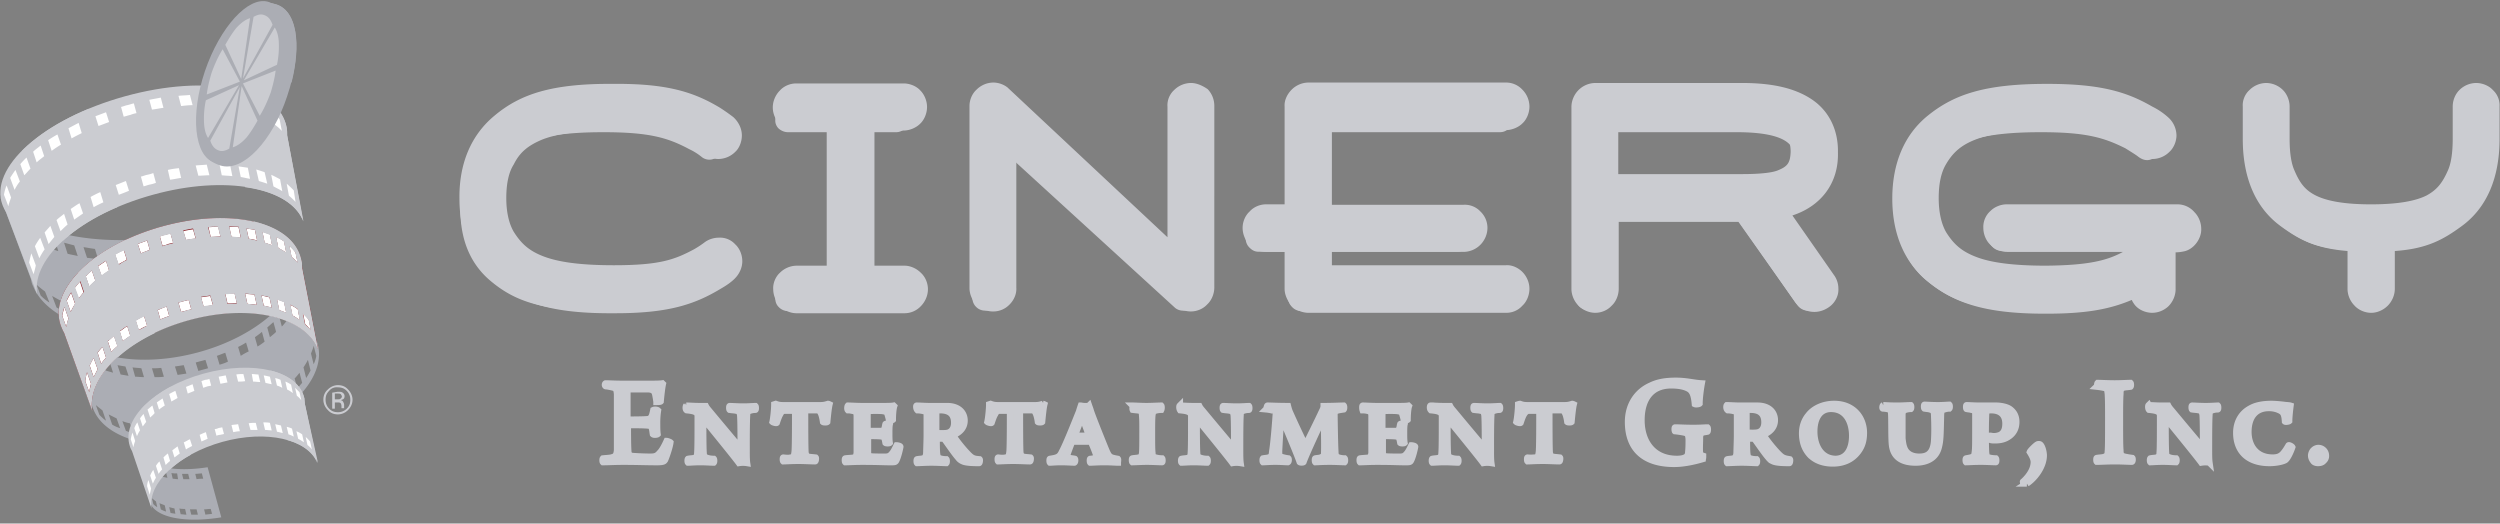 <svg width="191" height="40" xmlns="http://www.w3.org/2000/svg"><rect width="100%" height="100%" fill="#808080" stroke="none"/><g fill="none"><path d="M41.45 10.653c1.147-.442 2.836-.68 5.368-.68 3.478 0 4.626.408 6.146 1.223.236.136.506.306.81.544.27.237.675.407 1.114.407a1.84 1.84 0 001.283-.543c.338-.306.507-.815.507-1.257 0-.51-.236-.985-.574-1.324l-.034-.034-.034-.034a15.159 15.159 0 00-1.013-.713c-2.026-1.223-4.085-1.868-8.171-1.834-4.694-.034-7.091.78-9.05 2.41-1.823 1.495-2.734 3.703-2.7 6.352 0 2.649.911 4.856 2.734 6.35 1.959 1.63 4.356 2.446 9.05 2.412h.135c3.984 0 6.01-.645 8.036-1.868.473-.272.81-.51 1.08-.781.338-.34.575-.815.575-1.325 0-.441-.17-.95-.54-1.29a1.558 1.558 0 00-1.25-.51c-.405 0-.81.136-1.114.374a7.42 7.42 0 01-.777.51c-1.52.815-2.667 1.222-6.145 1.222-2.533 0-4.221-.238-5.37-.68-1.147-.44-1.721-1.018-2.261-1.867-.338-.577-.574-1.426-.574-2.581s.202-2.004.574-2.581c.439-.883 1.046-1.427 2.194-1.902m27.587-.679c.44 0 .946-.204 1.25-.51.337-.306.54-.815.54-1.29 0-.476-.203-.951-.507-1.257-.303-.34-.81-.543-1.283-.543h-8.205c-.473 0-.945.203-1.25.543-.337.34-.54.815-.54 1.29 0 .476.203.951.54 1.291.338.34.811.544 1.284.51h2.296v10.29h-2.296a1.84 1.84 0 00-1.283.544c-.338.305-.54.815-.507 1.256 0 .476.203.951.54 1.29.304.34.777.544 1.25.544h8.239a1.71 1.71 0 001.25-.543c.337-.34.54-.815.54-1.29 0-.476-.203-.952-.54-1.257-.338-.34-.811-.544-1.25-.544h-2.296v-10.29l2.228-.034zM90.984 6.34a1.84 1.84 0 00-1.283.543c-.337.306-.54.781-.506 1.257v9.985L77.005 6.713l-.034-.034a1.812 1.812 0 00-1.08-.373 1.84 1.84 0 00-1.283.543c-.338.306-.54.781-.54 1.257v13.89c0 .476.202.951.54 1.29.304.306.776.51 1.25.51h.033a1.71 1.71 0 001.25-.543c.337-.34.54-.815.506-1.29V12.01l12.19 11.378.033.034c.304.237.71.373 1.114.373.473 0 .946-.204 1.25-.543.337-.306.54-.815.54-1.29V8.071a1.84 1.84 0 00-.506-1.257c-.338-.238-.81-.475-1.284-.475M115.06 9.94c.439 0 .945-.204 1.25-.51.337-.305.54-.815.54-1.29a1.86 1.86 0 00-.54-1.29 1.704 1.704 0 00-1.25-.544H99.966a1.84 1.84 0 00-1.283.543c-.338.34-.574.815-.54 1.29v7.472h-1.418c-.473 0-.946.204-1.25.544-.337.305-.54.78-.54 1.256s.203.951.507 1.29c.303.34.81.544 1.283.544h1.418v2.82c0 .475.236.95.54 1.29.338.34.81.543 1.283.543h15.128a1.63 1.63 0 001.215-.543c.338-.306.54-.815.54-1.29 0-.476-.202-.952-.54-1.291-.304-.306-.777-.544-1.25-.51h-13.303v-1.019h10.062a1.84 1.84 0 001.283-.543c.338-.34.54-.815.54-1.29a1.72 1.72 0 00-.54-1.257 1.628 1.628 0 00-1.283-.51h-10.062V9.974l13.304-.034zm25.358 1.698c.034-1.698-.675-3.159-1.992-4.042s-3.073-1.256-5.335-1.256h-11.21a1.84 1.84 0 00-1.284.543c-.337.34-.54.815-.54 1.29v13.891c0 .476.203.951.54 1.29.338.34.81.544 1.284.544.472 0 .945-.204 1.249-.543.338-.306.54-.815.54-1.29v-5.13h9.185l4.288 6.148a1.82 1.82 0 001.452.747h.034c.472 0 .945-.204 1.283-.51.337-.305.574-.78.54-1.29 0-.373-.135-.747-.338-1.019l-3.174-4.55c2.195-.714 3.546-2.48 3.478-4.823m-4.626 1.392c-.439.17-1.35.272-2.701.272h-9.455V9.94h9.455c2.228-.034 3.41.475 3.512.747.1.136.202.407.202.917-.034.849-.236 1.12-1.013 1.426m30.592 2.581h-13.067c-.473 0-.946.204-1.25.51a1.627 1.627 0 00-.54 1.29c0 .476.203.985.54 1.29.338.34.81.544 1.284.544h8.846c-1.249.68-2.7 1.02-5.875 1.053-2.532 0-4.254-.238-5.369-.68-1.148-.44-1.722-1.018-2.262-1.867-.338-.577-.574-1.46-.574-2.615 0-1.155.202-2.004.574-2.615.506-.85 1.114-1.427 2.262-1.868 1.148-.442 2.87-.68 5.403-.68 3.343 0 4.457.374 6.044 1.155.439.272.777.476.945.612.304.237.676.407 1.115.407a1.84 1.84 0 001.283-.543c.338-.306.54-.815.54-1.257a1.88 1.88 0 00-.608-1.358 5.355 5.355 0 00-1.249-.85c-1.992-1.154-4.018-1.731-8.036-1.731-4.694 0-7.058.78-9.084 2.41-1.823 1.461-2.735 3.669-2.735 6.352 0 2.683.912 4.89 2.735 6.35 1.993 1.63 4.356 2.446 8.915 2.446h.135c3.039 0 4.828-.34 6.517-1.053.033.102.101.204.169.306.303.441.877.68 1.384.68a1.82 1.82 0 001.25-.51c.337-.34.54-.815.54-1.29v-2.82c.236 0 .439-.034.607-.068.777-.136 1.385-.985 1.351-1.732 0-.475-.203-.95-.506-1.256a1.71 1.71 0 00-1.284-.612m24.076-8.728c-.304-.34-.81-.543-1.283-.543a1.84 1.84 0 00-1.283.543c-.338.34-.507.815-.507 1.257v2.479c0 1.087-.135 1.902-.371 2.411-.406.917-.81 1.46-1.621 1.902-.81.408-2.127.68-4.255.68-2.093 0-3.41-.272-4.22-.68-.81-.407-1.216-.95-1.621-1.902-.237-.51-.372-1.324-.372-2.411v-2.48c0-.475-.202-.95-.506-1.256a1.84 1.84 0 00-1.283-.543 1.84 1.84 0 00-1.283.543c-.338.306-.54.781-.507 1.257v2.479c0 2.92.946 5.264 2.938 6.69 1.35.985 2.6 1.665 5.065 1.868v2.887c0 .476.202.951.54 1.29.304.34.81.544 1.25.544h.033c.439 0 .912-.204 1.25-.543.337-.34.54-.815.54-1.29v-2.888c2.465-.17 3.714-.883 5.065-1.868 1.992-1.426 2.937-3.77 2.937-6.69v-2.48a1.576 1.576 0 00-.506-1.256" fill="#CBCCD1"/><path d="M55.17 20.7c0 .267-.101.5-.338.733-.17.167-.474.367-.914.634-1.963 1.133-3.756 1.7-7.784 1.7-4.636 0-6.734-.734-8.528-2.2-1.625-1.3-2.437-3.167-2.437-5.6 0-2.434.812-4.3 2.403-5.6 1.828-1.467 3.892-2.2 8.528-2.2 4.028 0 5.821.566 7.784 1.7.237.133.542.333.914.633.203.233.338.467.338.733 0 .267-.101.5-.27.667-.203.2-.406.3-.677.3a.937.937 0 01-.61-.233 4.544 4.544 0 00-.913-.567c-1.625-.867-3.012-1.3-6.566-1.3-5.178 0-7.174.967-8.325 2.933-.44.734-.677 1.734-.677 2.934 0 1.233.237 2.2.677 2.966 1.185 1.934 3.181 2.9 8.325 2.9 3.52 0 4.941-.433 6.566-1.3a9.85 9.85 0 00.914-.566c.203-.134.406-.2.609-.2.27 0 .508.1.677.266.237.167.304.4.304.667m14.248 2.067c0 .266-.101.5-.304.7-.204.2-.44.3-.677.3h-8.224a.98.98 0 01-.71-.3c-.204-.2-.272-.434-.272-.7 0-.267.102-.5.271-.667.203-.2.406-.267.71-.267h3.114V10.1h-3.113c-.27 0-.508-.1-.71-.267a.85.85 0 01-.272-.666c0-.267.102-.5.305-.667.203-.2.44-.3.677-.3h8.224c.27 0 .507.1.677.3.203.2.304.433.304.667 0 .266-.101.5-.304.666a.925.925 0 01-.677.267h-3.148v11.733h3.148c.27 0 .507.1.677.267.203.167.304.4.304.667m21.964 0c0 .266-.101.5-.304.7-.204.2-.407.266-.677.266a.954.954 0 01-.61-.2l-13.57-12.4v11.634c0 .266-.102.5-.271.7-.203.2-.406.266-.677.266-.27 0-.508-.1-.677-.266a.952.952 0 01-.305-.7V9.133c0-.266.102-.5.305-.666.203-.2.406-.3.677-.3.203 0 .406.066.61.2l13.57 12.4V9.133c0-.266.102-.5.305-.666.203-.2.44-.3.676-.3.271 0 .474.1.677.3.203.2.305.433.305.666l-.034 13.634zm24.164 0c0 .266-.102.5-.305.7-.203.2-.406.3-.677.3H99.437a.981.981 0 01-.711-.3c-.203-.2-.305-.434-.305-.667v-3.567h-2.267c-.27 0-.474-.1-.677-.3a.952.952 0 01-.305-.7c0-.266.102-.466.305-.666s.406-.267.677-.267h2.267V9.167c0-.267.102-.5.305-.667.203-.2.44-.3.71-.3h15.128c.271 0 .474.1.677.3.203.2.305.433.305.667 0 .266-.102.5-.305.666-.203.2-.406.267-.677.267h-14.146v7.2h10.931c.271 0 .508.1.711.267.203.166.27.4.27.666 0 .267-.1.5-.304.7-.203.2-.44.3-.677.3h-10.93v2.6h14.145c.271 0 .508.1.677.267.203.167.305.4.305.667m23.622 0c0 .266-.101.5-.304.666-.204.2-.44.3-.711.3a.97.97 0 01-.812-.4l-4.535-6.4h-10.458v5.834c0 .266-.101.5-.27.666a.879.879 0 01-.677.267 1.1 1.1 0 01-.711-.267c-.203-.2-.27-.433-.27-.7V9.1c0-.267.1-.5.304-.667.203-.2.44-.3.677-.3h11.235c4.332 0 6.532 1.467 6.532 4.367 0 2.367-1.354 3.767-4.061 4.233l3.892 5.434c.101.233.17.4.17.6m-1.964-10.234c0-.566-.101-1.033-.338-1.333-.508-.733-1.895-1.1-4.197-1.1h-10.288V15h10.288c1.388 0 2.37-.1 2.978-.3 1.016-.367 1.557-1.1 1.557-2.167m29.782 5.667c0 .5-.237.8-.71.933-.17.034-.61.067-1.253.067v3.567c0 .266-.102.5-.305.7a.925.925 0 01-.676.266c-.643 0-.982-.433-.982-1.3-1.963.9-3.587 1.367-7.14 1.367-4.603 0-6.702-.733-8.563-2.233-1.624-1.267-2.437-3.134-2.437-5.6 0-2.467.813-4.334 2.437-5.6 1.861-1.467 3.96-2.2 8.562-2.2 3.96 0 5.72.533 7.649 1.6.474.266.846.5 1.083.733.237.233.372.467.372.767 0 .266-.102.5-.305.666-.203.2-.44.3-.676.3-.203 0-.407-.066-.643-.233-.203-.167-.542-.367-1.016-.667-1.658-.833-3.046-1.233-6.464-1.233-5.211 0-7.208.967-8.359 2.9-.44.767-.677 1.733-.677 2.967 0 1.233.237 2.233.677 2.966 1.15 1.934 3.181 2.9 8.36 2.9 3.925 0 5.516-.566 7.14-1.666v-1h-10.119a.98.98 0 01-.71-.3.952.952 0 01-.305-.7c0-.267.101-.467.304-.667.203-.2.44-.267.711-.267h13.097c.271 0 .508.1.711.267.135.2.237.433.237.7m22.878-6.667c0 2.7-.88 4.667-2.606 5.9-1.456 1.034-2.505 1.6-5.415 1.7v3.6c0 .267-.102.5-.27.7-.204.2-.407.267-.678.267-.27 0-.474-.1-.677-.267-.203-.2-.27-.433-.27-.7v-3.6c-2.91-.1-3.96-.666-5.415-1.7-1.726-1.233-2.606-3.2-2.606-5.9V9.1c0-.267.101-.5.305-.667.203-.2.406-.3.676-.3.271 0 .474.1.677.3.203.2.271.434.271.7v2.434c0 1.133.135 2 .406 2.666.846 2 2.268 3.034 6.6 3.034 4.331 0 5.787-1 6.633-3.034.27-.666.44-1.533.44-2.666V9.133c0-.266.101-.5.27-.7.203-.2.406-.3.677-.3.27 0 .508.1.677.3.203.2.305.434.305.667v2.433z" fill="#CBCCD1"/><path d="M46.27 29.3c.238 0 .745.033 1.32.033h1.93c.372 0 .88 0 1.083-.033l.034.033c-.068.3-.135.934-.17 1.334-.033.033-.27.033-.304.033a7.292 7.292 0 00-.101-.6c-.068-.233-.17-.333-.508-.367H48.03c-.068.034-.102.134-.102.2V32c0 .033.034.067.034.067.406 0 1.15 0 1.523-.034.203-.033.27-.133.339-.3.033-.1.067-.233.101-.4.068-.033.27-.033.339.034-.034.2-.068.566-.068.9 0 .366 0 .633.034.9-.034.033-.271.066-.339 0-.034-.2-.034-.267-.067-.4-.034-.134-.102-.267-.339-.267-.304-.033-1.117-.033-1.49-.033-.033 0-.033.033-.033.066 0 .434 0 1.467.034 1.934 0 .2.101.333.237.366.203.034 1.05.067 1.455.067.44 0 .542-.1.745-.333.17-.167.372-.567.508-.867.033 0 .236.067.27.1-.034.3-.27 1.033-.406 1.333-.068.1-.101.167-.61.167-.811 0-1.522-.033-2.571-.033-.677 0-1.151.033-1.557.033-.034-.033-.034-.233 0-.267.304-.033.575-.033.744-.1.237-.066.305-.2.339-.533v-4.3c-.034-.333-.068-.433-.305-.5a6.762 6.762 0 00-.508-.1c-.135.033-.135-.167-.067-.2zm6.16 1.7c.238 0 .61.033 1.016.033h.474c.034.067.068.134.27.367.745.9 2.032 2.433 2.37 2.833h.034c0-.966 0-2-.034-2.5-.034-.2-.068-.333-.305-.366-.135-.034-.304-.034-.507-.067-.034-.033-.034-.267 0-.267.169 0 .609.034 1.049.034.406 0 .812-.034.914-.034.034.034.034.267 0 .267a1.28 1.28 0 00-.406.067c-.203.066-.237.166-.237.366-.034.534-.034 1.734-.034 2.667 0 .3 0 .733.034.967a1.865 1.865 0 00-.61 0c-.338-.467-2.267-2.834-2.707-3.367h-.034c0 .733 0 2.2.034 2.6 0 .267.101.333.304.4.102.033.271.067.474.067.034.033.034.233 0 .266-.169 0-.609-.033-1.015-.033-.474 0-.779.033-.948.033-.034-.033-.034-.233 0-.266.136-.034.339-.034.474-.067.17-.067.237-.167.237-.367.034-.366.034-1.333.034-2.833 0-.1-.034-.267-.203-.333-.136-.067-.305-.1-.643-.134-.102-.066-.068-.3-.034-.333zm7.988 3.967c.237-.034.271-.167.305-.5.034-.534.034-1.9.034-3.034 0-.033-.034-.066-.034-.066h-.778c-.136 0-.271.1-.339.266-.101.167-.17.367-.27.667-.034.033-.271-.033-.305-.067.067-.3.135-1 .135-1.333l.102-.033c.169.066.304.1.575.1h2.81c.27 0 .405-.034.609-.1.033 0 .101.033.101.033-.068.267-.135.967-.17 1.333-.033.034-.27.034-.304 0-.034-.266-.101-.533-.169-.666-.068-.167-.17-.234-.338-.234h-.847c-.033 0-.033.034-.033.067 0 1.033 0 2.867.033 3.2.034.133.068.267.237.3.102.033.271.033.542.067.034.033 0 .266-.034.266-.305 0-.846-.033-1.252-.033-.576 0-.982.033-1.185.033-.034-.033-.034-.266 0-.266.27.033.44.033.575 0zM64.785 31c.203 0 .677.033 1.083.033h1.557c.338 0 .677 0 .846-.033l.034.033c-.068.2-.102.7-.102 1.034-.034.033-.27.033-.27.033a3.416 3.416 0 00-.102-.4c-.034-.2-.136-.267-.373-.3-.135-.033-.981-.033-1.083 0-.067 0-.101.1-.101.133V32.9c0 .033.034.033.034.033h1.015c.203 0 .237-.133.27-.233.035-.1.035-.2.069-.3.033-.033.27 0 .304.033-.034.134-.034.5-.034.7 0 .2 0 .5.034.7-.034.034-.27.034-.304 0-.034-.166-.034-.2-.068-.3-.034-.1-.102-.2-.237-.2-.237-.033-.71-.033-1.015-.033-.034 0-.034.033-.034.067v1.2c0 .166.101.266.169.3.17.033.812.033 1.15.033.305 0 .407-.1.542-.267.136-.166.237-.4.339-.6.034 0 .27.034.27.1-.033.2-.169.767-.304 1.034-.068.133-.102.133-.44.133-.576 0-.948-.033-2.166-.033-.61 0-1.016.033-1.286.033-.034-.033-.034-.267 0-.267.236-.033.507-.033.643-.066.169-.034.203-.134.237-.367v-2.867c-.034-.233-.034-.3-.204-.333a1.79 1.79 0 00-.473-.067c-.068-.066-.034-.3 0-.333zm5.245 0c.17 0 .712.033.948.033h1.388c.88 0 1.32.5 1.32 1.1 0 .6-.44.934-.846 1.1-.034.034 0 .034 0 .067.237.4.812 1.1 1.185 1.467.27.266.406.3.812.333.034.033 0 .267-.034.267-.305 0-.981 0-1.252-.134a.794.794 0 01-.339-.266c-.27-.3-.744-1-1.015-1.367-.034-.067-.135-.1-.203-.1h-.406c-.034 0-.034.033-.034.033 0 .367 0 .934.034 1.167.034.233.067.267.237.333.101.034.27.067.473.067.034.033.034.233 0 .267-.169 0-.676-.034-1.15-.034-.406 0-.914.034-1.083.034-.034-.034-.034-.267 0-.267.135-.033.372-.033.44-.067.169-.033.237-.133.27-.4 0-.166.034-1 .034-1.366V31.7c0-.2-.067-.267-.237-.3a2.026 2.026 0 00-.474-.067c-.101-.1-.101-.333-.067-.333zm1.49.467v1.566c0 .034.034.067.034.067.203 0 .677.033.88-.033.237-.067.474-.3.474-.767 0-.667-.373-.967-1.083-.967-.068 0-.203 0-.271.034 0 0-.034.066-.034.1zm5.314 3.5c.237-.034.27-.167.304-.5.034-.534.034-1.9.034-3.034 0-.033-.034-.066-.034-.066h-.778c-.135 0-.27.1-.338.266-.102.167-.17.367-.271.667-.034.033-.271-.033-.305-.067.068-.3.136-1 .136-1.333l.101-.033c.17.066.305.1.575.1h2.81c.27 0 .406-.034.609-.1a.34.34 0 01.101.033c-.067.267-.135.967-.169 1.333-.034.034-.27.034-.304 0-.034-.266-.102-.533-.17-.666-.067-.167-.169-.234-.338-.234h-.846c-.034 0-.034.034-.034.067 0 1.033 0 2.867.034 3.2.034.133.067.267.237.3.101.033.27.033.541.067.034.033 0 .266-.034.266-.304 0-.846-.033-1.252-.033-.575 0-.981.033-1.185.033-.033-.033-.033-.266 0-.266.237.033.44.033.576 0zM81.2 34.4c.338-.667.982-2.3 1.252-2.967.034-.133.102-.333.136-.433.034 0 .101.033.304.033.203 0 .271 0 .305-.033.034.1.101.267.135.4.136.433.982 2.533 1.219 3.1.203.433.27.467.846.567.034.033 0 .233 0 .266-.17 0-.542-.033-1.015-.033-.542 0-.914.033-1.084.033-.033-.033-.033-.266 0-.266.102 0 .271-.034.373-.067.135-.033.135-.133.101-.2-.101-.3-.27-.733-.406-1.033 0-.034-.034-.034-.068-.034h-1.32c-.033 0-.101.034-.101.067-.135.367-.305.8-.339.933 0 .134 0 .2.204.267.101.033.236.033.372.067.034.033.034.233-.034.266-.135 0-.575-.033-1.015-.033-.44 0-.711.033-.847.033-.033-.033-.033-.266 0-.266.61-.1.745-.134.982-.667zm.914-1.133c0 .033 0 .033.034.033h1.015l.034-.033c-.17-.5-.406-1.1-.508-1.4h-.034c-.135.333-.372.966-.541 1.4zM86.548 31c.135 0 .677.033 1.049.033.372 0 .914-.033 1.117-.033.034.033.034.233 0 .3-.17 0-.339.033-.44.067-.17.033-.203.133-.237.333-.034.3-.034.8-.034 1.4 0 .667 0 1.267.034 1.5 0 .233.068.333.27.367.102.033.305.066.475.066.033.034.033.267 0 .267-.17 0-.779-.033-1.151-.033-.406 0-.914.033-1.117.033-.034-.033-.034-.267 0-.267.17-.033.372-.033.474-.066.203-.034.237-.134.27-.3.034-.2.034-.8.034-1.734 0-.566 0-.933-.034-1.266 0-.2-.033-.267-.203-.3-.101-.034-.27-.034-.507-.067-.034-.067 0-.267 0-.3zm3.587 0c.237 0 .61.033 1.016.033h.474c.033.067.067.134.27.367.745.9 2.031 2.433 2.37 2.833h.033c0-.966 0-2-.033-2.5-.034-.2-.068-.333-.305-.366-.135-.034-.305-.034-.508-.067-.034-.033-.034-.267 0-.267.17 0 .61.034 1.05.034.406 0 .812-.034.913-.034.034.034.034.267 0 .267a1.28 1.28 0 00-.406.067c-.203.066-.237.166-.237.366-.034.534-.034 1.734-.034 2.667 0 .3 0 .733.034.967a1.865 1.865 0 00-.609 0c-.338-.467-2.268-2.834-2.708-3.367h-.033c0 .733 0 2.2.033 2.6 0 .267.102.333.305.4a1.6 1.6 0 00.474.067c.034.033.034.233 0 .266-.17 0-.61-.033-1.016-.033-.473 0-.778.033-.947.033-.034-.033-.034-.233 0-.266.135-.034.338-.034.474-.067.169-.067.237-.167.237-.367.033-.366.033-1.333.033-2.833 0-.1-.033-.267-.203-.333-.135-.067-.304-.1-.643-.134-.067-.1-.067-.3-.034-.333zm6.702 0c.237 0 .812.033 1.557.033.034.134.068.267.135.434A71.75 71.75 0 0099.714 34h.034c.101-.2.914-1.833 1.252-2.567.068-.133.135-.266.135-.4.711 0 1.219-.033 1.523-.033.034.033.034.233 0 .267-.203.033-.44.066-.507.1-.136.033-.203.133-.203.3 0 .433.034 2.4.067 2.866 0 .267.068.367.271.434.102.033.27.066.44.066.034.034.034.234 0 .267-.135 0-.677-.033-1.117-.033-.609 0-.981.033-1.117.033-.034-.033-.034-.267 0-.267.17-.033.373-.033.474-.1.17-.033.203-.166.203-.266.034-.4 0-2.167-.034-2.767h-.033c-.204.433-1.287 2.733-1.524 3.4-.033.033-.236.033-.27 0-.203-.6-1.05-2.6-1.388-3.4h-.034c-.068.633-.135 1.833-.17 2.567 0 .266 0 .4.238.466.135.034.237.067.474.1.034.034.034.234-.034.267-.136 0-.576-.033-.948-.033-.44 0-.812.033-.948.033-.033-.033-.033-.233 0-.267.17-.033.305-.033.407-.066.237-.067.27-.134.304-.5.102-.6.237-2.267.271-2.834 0-.133-.034-.233-.203-.266a3.127 3.127 0 00-.542-.1c.034-.034.068-.267.102-.267zm7.277 0c.203 0 .677.033 1.083.033h1.557c.338 0 .677 0 .846-.033l.034.033c-.068.2-.102.7-.102 1.034-.034.033-.27.033-.27.033a3.416 3.416 0 00-.102-.4c-.034-.2-.135-.267-.372-.3-.136-.033-.982-.033-1.083 0-.068 0-.102.1-.102.133V32.9c0 .033.034.033.034.033h1.015c.203 0 .237-.133.271-.233.034-.1.034-.2.068-.3.034-.033.27 0 .304.033-.033.134-.033.5-.033.7 0 .2 0 .5.033.7-.033.034-.27.034-.304 0-.034-.166-.034-.2-.068-.3-.034-.1-.101-.2-.237-.2-.237-.033-.71-.033-1.015-.033-.034 0-.034.033-.034.067v1.2c0 .166.101.266.17.3.168.033.811.033 1.15.033.305 0 .406-.1.541-.267.136-.166.237-.4.339-.6.034 0 .27.034.27.1-.033.2-.169.767-.304 1.034-.068.133-.101.133-.44.133-.61 0-.948-.033-2.166-.033-.61 0-1.015.033-1.286.033-.034-.033-.034-.267 0-.267.237-.033.507-.033.643-.066.17-.034.203-.134.237-.367v-2.867c-.034-.233-.034-.3-.203-.333a1.79 1.79 0 00-.474-.067c-.034-.1-.034-.333 0-.333zm5.178 0c.237 0 .61.033 1.016.033h.474c.033.067.067.134.27.367.745.9 2.031 2.433 2.37 2.833h.033c0-.966 0-2-.033-2.5-.034-.2-.068-.333-.305-.366-.102-.034-.305-.034-.508-.067-.034-.033-.034-.267 0-.267.17 0 .61.034 1.05.034.406 0 .812-.034.913-.034.034.034.034.267 0 .267a1.28 1.28 0 00-.406.067c-.203.066-.237.166-.237.366-.034.534-.034 1.734-.034 2.667 0 .3 0 .733.034.967a1.865 1.865 0 00-.609 0c-.338-.467-2.268-2.834-2.708-3.367h-.034c0 .733 0 2.2.034 2.6 0 .267.102.333.305.4.101.033.27.067.474.067.034.033.034.233 0 .266-.17 0-.61-.033-1.016-.033-.473 0-.778.033-.947.033-.034-.033-.034-.233 0-.266.135-.034.338-.034.474-.067.169-.067.236-.167.236-.367.034-.366.034-1.333.034-2.833 0-.1-.034-.267-.203-.333-.135-.067-.304-.1-.643-.134-.101-.1-.068-.333-.034-.333zm7.988 3.967c.237-.034.27-.167.305-.5.033-.534.033-1.9.033-3.034 0-.033-.033-.066-.033-.066h-.779c-.135 0-.27.1-.372.266-.102.167-.17.367-.27.667-.035.033-.272-.033-.306-.067.068-.3.136-1 .136-1.333 0 0 .101-.033.135-.033.17.066.305.1.576.1h2.809c.27 0 .406-.034.61-.1.033 0 .1.033.1.033-.067.267-.135.967-.169 1.333-.033.034-.27.034-.304 0-.034-.266-.102-.533-.17-.666-.067-.167-.169-.234-.338-.234h-.846c-.034 0-.034.034-.034.067 0 1.033 0 2.867.034 3.2.034.133.068.267.237.3.135.033.27.033.541.067.034.033 0 .266-.033.266-.305 0-.847-.033-1.253-.033-.575 0-.981.033-1.184.033-.034-.033-.034-.266 0-.266.27.033.44 0 .575 0zm12.794.1c-.339.1-1.286.366-2.166.366-2.302 0-3.52-1.133-3.52-3.2 0-1.3.677-2.3 1.726-2.766.541-.267 1.15-.367 1.93-.367.811 0 1.353.167 1.962.2-.068.367-.17 1.1-.17 1.533-.033.034-.27.067-.338.034-.067-.734-.203-1-.473-1.167-.305-.167-.711-.267-1.354-.267-1.523 0-2.268 1.067-2.268 2.667 0 1.667.914 2.967 2.708 2.967.27 0 .507-.034.677-.134.135-.066.203-.233.203-.4.034-.3.034-.666.034-1-.034-.333-.068-.433-.373-.5a6.327 6.327 0 00-.677-.1c-.033-.033-.033-.266 0-.266.305 0 .779.033 1.388.033.575 0 .88-.033 1.083-.033.034.033.034.266 0 .3-.135.033-.237.033-.338.066-.203.067-.237.2-.237.467 0 .3-.034.9 0 1.067 0 .133.034.2.237.266 0 .067 0 .234-.034.234zm1.861-4.1c.17 0 .711.033.948.033h1.388c.88 0 1.32.5 1.32 1.1 0 .6-.44.933-.846 1.1-.034.033 0 .033 0 .067.237.4.812 1.1 1.184 1.466.271.267.406.3.813.367.033.033 0 .267-.034.267-.305 0-.982 0-1.253-.134a.794.794 0 01-.338-.266c-.27-.3-.745-1-1.015-1.367-.034-.067-.136-.1-.204-.1h-.406c-.034 0-.034.033-.034.033 0 .367 0 .934.034 1.167.034.233.068.267.237.333.102.034.271.067.474.067.034.033.034.233 0 .267-.17 0-.677-.034-1.15-.034-.407 0-.915.034-1.084.034-.034-.034-.034-.267 0-.267.136-.033.373-.033.44-.067.17-.033.237-.133.271-.4 0-.166.034-1 .034-1.366V31.7c0-.2-.068-.267-.237-.3a2.026 2.026 0 00-.474-.067c-.135-.1-.101-.333-.068-.366zm1.49.466V33c0 .033.033.067.033.067.204 0 .677.033.88-.034.237-.066.474-.3.474-.766 0-.667-.372-.967-1.049-.967-.068 0-.203 0-.27.033-.035.034-.068.1-.068.1zm4.873 3.334c-.44-.467-.609-1.034-.609-1.667 0-.533.17-1 .474-1.367.406-.533 1.15-.866 1.963-.866 1.49 0 2.268 1.066 2.268 2.2 0 .6-.136 1.033-.44 1.433-.474.633-1.15.9-1.93.9-.744 0-1.32-.233-1.726-.633zm3.216-1.467c0-1.067-.474-2.067-1.625-2.067-.914 0-1.286.8-1.286 1.734 0 1.1.542 2.1 1.659 2.1.913-.034 1.252-.867 1.252-1.767zm2.369-2.333c.135 0 .474.033 1.05.033.44 0 .845-.033 1.049-.033.033.033.033.233 0 .266-.136 0-.305.034-.407.067-.169.067-.203.1-.237.333V33.5c.034.3.068.533.136.7.135.4.508.7 1.15.7.542 0 1.084-.167 1.151-1.233.034-.534.034-1.2 0-1.934 0-.333-.101-.4-.338-.466-.102-.034-.237-.034-.406-.067-.034-.033-.034-.267 0-.267.135 0 .541.034 1.015.034.44 0 .745-.034.88-.034.034.034.034.234 0 .267-.101 0-.27.033-.372.067-.203.033-.27.166-.27.5-.035 1.466-.035 1.9-.17 2.4-.203.833-.914 1.166-1.76 1.166-1.15 0-1.692-.5-1.794-1.3-.068-.433-.034-2.1-.068-2.433 0-.2-.034-.3-.203-.333-.067-.034-.338-.067-.44-.067-.034 0-.034-.2.034-.233zm6.769 3.966c.17-.066.203-.133.237-.433.034-.233.034-.733.034-1.467v-1.4c0-.233-.101-.3-.305-.333-.067-.033-.236-.033-.372-.067-.034-.033-.034-.266 0-.266.136 0 .61.033.982.033h1.286c.27 0 .778.067 1.05.267.27.2.473.5.473.966 0 .667-.372 1.034-.779 1.234-.27.133-.575.166-.846.166-.135 0-.237 0-.338-.033-.034-.033-.068-.233-.068-.267 0 0 0-.033.034-.033.068 0 .17.033.27.033.204 0 .34-.033.508-.1.305-.166.407-.466.407-.866 0-.634-.339-1.034-1.117-1.034-.136 0-.237.034-.305.034-.034 0-.068.033-.068.1 0 .166-.033.7-.033 1.566 0 .334 0 1.267.033 1.6.034.2.034.3.237.334.102.033.339.066.508.066.034.034.034.267 0 .267-.237 0-.677-.033-1.15-.033-.508 0-.948.033-1.118.033-.034-.033-.034-.267 0-.267.17-.033.373-.066.44-.1zm3.926 1.867c.474-.433.813-.967.813-1.5 0-.233-.136-.5-.305-.767.034-.1.474-.533.576-.566.033-.034.169-.034.203 0 .101.066.237.366.27.766.034.9-.71 1.834-1.286 2.2a.807.807 0 01-.27-.066c0-.034-.034-.067 0-.067zm5.687-7.533c.203 0 .778.033 1.286.033.507 0 .981-.033 1.218-.033.034.033.034.233 0 .266-.203.034-.372.034-.507.067-.237.067-.271.2-.271.5-.034.4-.034 1.233-.034 2.067 0 .966 0 1.9.034 2.233 0 .267.034.433.338.5.136.033.339.067.576.1.033.033.033.267-.034.267-.237 0-.779-.034-1.286-.034-.576 0-1.05.034-1.388.034-.034-.034-.034-.267 0-.267.203-.033.372-.033.508-.067.27-.066.338-.2.338-.433.034-.267.034-1.267.034-2.533 0-.8 0-1.434-.034-1.9-.034-.234-.034-.4-.237-.434a5.646 5.646 0 00-.61-.1c.035-.033.035-.233.069-.266zm3.892 1.7c.237 0 .61.033 1.015.033h.474c.034.067.068.133.27.367.746.9 2.032 2.433 2.37 2.833h.034c0-.967 0-2-.034-2.5-.034-.2-.068-.333-.304-.367-.102-.033-.305-.033-.508-.066-.034-.034-.034-.267 0-.267.17 0 .61.033 1.05.033.405 0 .811-.033.913-.033.034.033.034.267 0 .267a1.28 1.28 0 00-.406.066c-.203.067-.237.167-.237.367-.034.533-.034 1.733-.034 2.667 0 .3 0 .733.034.966a1.865 1.865 0 00-.61 0c-.338-.466-2.267-2.833-2.707-3.366h-.034c0 .733 0 2.2.034 2.6 0 .266.101.333.305.4.101.033.27.066.473.066.034.034.034.234 0 .267-.169 0-.609-.033-1.015-.033-.474 0-.778.033-.948.033-.034-.033-.034-.233 0-.267.136-.033.339-.033.474-.066.17-.067.237-.167.237-.367.034-.367.034-1.333.034-2.833 0-.1-.034-.267-.203-.334-.136-.066-.305-.1-.643-.133-.068-.067-.068-.3-.034-.333zm9.985.366a1.836 1.836 0 00-.813-.166c-.981 0-1.557.666-1.557 1.833 0 1.033.576 1.967 1.862 1.967.237 0 .474-.034.677-.2.169-.134.372-.434.541-.734.034-.033.237.067.271.134-.101.3-.372.933-.575 1-.203.1-.677.2-1.151.2-1.625 0-2.539-.867-2.539-2.3 0-.767.339-1.5 1.151-1.9.373-.2.914-.3 1.523-.3.271 0 .61.033.914.066.203.034.44.034.542.067-.034.267-.102.833-.102 1.167-.034.033-.27.066-.304.033-.034-.567-.136-.733-.44-.867zm3.384 3.067c.136.133.17.3.17.433a.46.46 0 01-.17.367c-.101.133-.27.167-.44.167-.101 0-.27-.034-.338-.134-.102-.133-.17-.266-.17-.433 0-.133.068-.3.17-.4a.547.547 0 01.372-.167c.17 0 .305.067.406.167z" fill="#CBCCD1" stroke="#CBCCD1" stroke-width=".5"/><path d="M22.68 20.305c.169 2.509-3.038 5.39-7.526 6.61-4.489 1.22-8.809.407-10.024-1.83l1.822 5.56c.034.169.068.338.136.508.91 2.576 5.4 3.593 9.99 2.339 4.59-1.255 7.83-4.441 7.222-7.085a1.966 1.966 0 00-.169-.475l-1.451-5.627zm-.709 3.05c.135-.202.236-.372.338-.575l.202.813c-.101.204-.236.373-.337.576l-.203-.813zM8.404 27.73l.236.746c-.203-.068-.371-.102-.574-.17l-.236-.746c.169.068.371.136.574.17m-1.046-.373l.236.78-.608-.305-.236-.78c.202.135.405.237.607.305m-1.316-.271l-.236-.746.506.407.237.78c-.17-.102-.338-.272-.507-.441m1.553 4.61l-.27-.746.506.407.27.78c-.169-.102-.337-.272-.506-.441m.978.746l-.27-.78.608.305.27.746a2.527 2.527 0 01-.607-.271m1.046.474l-.27-.746c.168.068.371.136.573.17l.27.746a2.841 2.841 0 01-.573-.17m-.642-5.017l.608.102.236.712-.607-.102-.237-.712zm1.755 5.322l-.236-.712.608.102.236.712-.607-.102m-.608-5.152c.236.034.439.034.675.068l.202.678c-.236 0-.472-.034-.675-.034l-.202-.712zm1.755 5.322l-.236-.712c.202.034.438.034.675.068l.236.678c-.236 0-.473 0-.675-.034m-.27-5.254c.236 0 .473 0 .709-.034l.202.678c-.236.034-.472.034-.709.034l-.202-.678zm1.688 5.322l-.203-.678c.236 0 .439 0 .675-.034l.203.678c-.237 0-.44.034-.676.034M13.365 28c.236-.034.439-.068.675-.102l.203.644c-.237.034-.44.068-.675.102L13.365 28zm1.654 5.322l-.203-.644c.203-.034.439-.068.641-.102l.203.644c-.236.034-.439.068-.641.102m-.068-5.627c.135-.034.236-.068.371-.102a6.21 6.21 0 00.372-.101l.202.644c-.135.033-.236.067-.371.101s-.236.068-.371.102l-.203-.644zm1.958 5.22c-.135.034-.236.068-.371.102l-.203-.644c.101-.034.236-.068.337-.102.136-.034.237-.068.372-.102l.202.645c-.101.033-.236.067-.337.101m1.822-.61c-.202.068-.405.17-.607.237l-.203-.678c.203-.067.405-.17.608-.237l.202.678zm-1.316-4.678c-.203.102-.405.17-.641.237l-.203-.678c.203-.067.439-.17.641-.237l.203.678zm2.835 3.932c-.203.102-.371.204-.608.305l-.168-.678c.202-.101.405-.203.607-.339l.169.712zm-1.249-4.712a5.454 5.454 0 00-.607.34l-.203-.679c.203-.101.405-.203.608-.339l.202.678zm2.43 3.933c-.169.135-.337.237-.54.373l-.168-.712c.202-.136.37-.272.54-.407l.168.746zm-1.215-4.678a5.149 5.149 0 01-.54.373l-.202-.712a7.67 7.67 0 00.54-.407l.202.746zm2.093 3.966c-.135.135-.304.271-.439.407l-.169-.746c.169-.136.304-.271.439-.407l.169.746zm-1.215-4.712c-.135.136-.304.271-.473.407l-.202-.746c.168-.136.303-.271.472-.407l.203.746zm1.991 3.898c-.135.136-.236.271-.371.44l-.203-.779a4.29 4.29 0 00.372-.44l.202.78zm-1.553-4.305l-.202-.78a4.29 4.29 0 00.371-.44l.203.78c-.135.169-.236.305-.372.44m2.194 3.356a5.108 5.108 0 01-.337.576l-.203-.813c.135-.204.236-.373.338-.576l.202.813zm.439-1.119a2.37 2.37 0 01-.203.645l-.202-.814c.067-.203.169-.407.202-.61l.203.78zm-1.384-4.067l-.202-.814c.067-.203.168-.407.202-.61l.203.813c-.068.17-.135.407-.203.61" fill="#ABADB4"/><path d="M10.834 25.119c-.27 0-.506-.034-.777-.034l-.236-.78c.27.034.54.034.844.034l.203.61.1-5.152a.93.93 0 00-.303.034l-.202-.746c.168 0 .37-.034.54-.034l.033-.78c-5.062.407-9.585-.881-11.002-3.186l2.329 6.237c.033.17.067.373.168.542.878 2.204 4.287 3.695 8.336 3.865l-.033-.61zm-6.649-6.78l.27.847c-.236-.067-.473-.17-.709-.237l-.304-.847c.237.067.473.17.743.237m-1.316-.508l.303.847c-.27-.136-.54-.237-.776-.373l-.304-.881c.237.17.507.27.777.407m-1.688-.407l-.304-.814c.203.17.405.34.642.509l.304.881a8.863 8.863 0 00-.642-.576m1.924 5.152l-.304-.813c.203.17.405.339.641.508l.338.848a3.648 3.648 0 01-.675-.543m1.215.916l-.338-.882c.237.136.473.271.743.407l.304.847c-.236-.101-.473-.237-.709-.372m1.282.61l-.303-.848c.236.102.438.17.675.271l.303.848c-.236-.068-.438-.17-.675-.271m-.708-5.56c.27.068.506.136.776.204l.27.813c-.27-.067-.506-.101-.776-.17l-.27-.847zm2.058 6.034l-.27-.813c.237.068.473.135.743.203l.27.814c-.236-.068-.506-.136-.743-.204m-.573-5.695c.27.034.574.102.877.136l.236.78c-.303-.034-.573-.068-.843-.102l-.27-.814zm1.957 6l-.27-.78c.27.035.54.102.81.136l.237.78c-.237-.034-.507-.102-.777-.136m-.101-5.762c.304.034.574.034.878.034l.236.745c-.304 0-.574-.034-.878-.034l-.236-.745zm7.628 16.576c-2.566.407-4.624-.034-5.13-1.119l.64 3.322c0 .102 0 .204.035.305.236 1.289 2.565 1.797 5.5 1.322l-1.046-3.83zm-3.848 3.05a1.187 1.187 0 01-.304-.237l-.101-.44c.101.068.203.17.304.237l.101.44zM11.441 36a2.381 2.381 0 01-.304-.237l-.1-.441c.1.068.202.17.303.237l.101.441zm1.249 3.085a2.056 2.056 0 01-.405-.17l-.101-.474c.135.067.27.101.405.17l.101.474zm-.574-2.746a2.056 2.056 0 01-.405-.17l-.101-.474c.135.068.236.102.405.17l.101.474zm1.283 2.915c-.135-.034-.27-.034-.371-.068l-.102-.44.405.101.068.407zm-.608-2.746c-.135-.033-.27-.067-.371-.067L12.319 36c.135.034.236.068.371.102l.101.406zm1.451 2.814c-.135 0-.303-.034-.438-.034l-.101-.44c.135.033.27.033.438.033l.101.441zm-.64-2.712c-.136 0-.27-.034-.406-.034l-.101-.44c.135.033.27.033.439.033l.067.441zm1.518 2.712h-.506l-.102-.407h.507l.101.407zm-.641-2.712h-.473l-.101-.407h.473l.1.407zm1.721 2.644c-.169.034-.337.034-.506.068l-.102-.407c.17 0 .338-.034.507-.034l.101.373zm-1.181-2.644l-.101-.407c.168 0 .337-.034.506-.034l.101.407c-.169 0-.338 0-.506.034" fill="#ABADB4"/><path d="M9.551 7.356C3.307 9.085-.91 12.814.203 15.695c.067.17.168.373.27.542l2.362 6.238c-.439-2.78 3.308-6.068 8.843-7.594 5.5-1.525 10.462-.61 11.508 2.034l-1.248-6.576c0-.203 0-.407-.034-.576-.574-3.051-6.109-4.136-12.353-2.407" fill="#CBCCD1"/><path d="M6.716 8.339c-2.126.881-3.847 2-5.029 3.186l.27.61.068-.067.27.78 2.531 5.525c1.046-.95 2.43-1.83 4.118-2.542L6.716 8.339zm-4.185 3.254c.169-.17.371-.305.574-.474l.27.813c-.203.17-.405.305-.574.475l-.27-.814zm2.093 6.068l-.304-.847c.169-.17.371-.306.574-.475l.27.814c-.203.169-.371.339-.54.508m-.945-6.95c.236-.169.472-.304.709-.44l.27.78a8.613 8.613 0 00-.71.474l-.27-.813zM5.67 16.78l-.27-.814c.202-.135.439-.305.675-.44l.27.78c-.236.169-.439.304-.675.474m-.439-6.983c.27-.136.506-.272.777-.407l.236.78c-.27.135-.54.27-.776.406l-.237-.78zM6.92 15.05a7.6 7.6 0 01.742-.373l.237.78c-.27.135-.507.27-.743.406l-.236-.813zm16.232 1.831l-1.215-6.542c0-.203 0-.407-.033-.576-.338-1.763-1.823-2.678-4.658-2.95l1.08 5.933.608.101.168.848c-.202-.034-.37-.068-.573-.102l.202.712c2.228.305 3.881 1.187 4.421 2.576m-2.328-8.27c.202.169.405.338.54.508l.168.847a3.493 3.493 0 00-.54-.474l-.168-.882zm1.586 5.931l.169.848a6.49 6.49 0 00-.506-.475l-.17-.915c.17.203.338.373.507.542m-2.734-6.61c.237.102.473.204.675.34l.169.914a4.193 4.193 0 00-.675-.339l-.169-.915zm-1.721.34c-.236-.035-.506-.103-.742-.136l-.17-.848c.27.034.507.068.743.102l.169.881zm2.464 5.762a14.767 14.767 0 00-.642-.203l-.202-.882c.236.068.439.136.641.204l.203.88zM19.305 8.61a16.995 16.995 0 00-.675-.203l-.169-.882c.237.068.439.136.675.204l.169.881zm1.451 4.746c.236.102.473.237.675.339l.169.915c-.203-.135-.439-.237-.675-.373l-.169-.881z" fill="#CBCCD1"/><path d="M19.676 7.932c.237.102.473.204.675.34l.169.914a4.193 4.193 0 00-.675-.339l-.169-.915zM1.181 12.983l.338.881a3.389 3.389 0 00-.405.644l-.338-.915c.101-.17.236-.373.405-.61m-.54 2.78l-.337-.882c.034-.237.101-.474.202-.712l.338.916c-.068.237-.169.44-.203.678m1.924 5.187l-.337-.882c.033-.237.1-.475.168-.712l.338.915c-.034.204-.102.44-.169.678m.439-1.22l-.338-.915c.102-.204.236-.407.405-.645l.338.882a5.114 5.114 0 00-.405.678m-1.452-7.187c.135-.17.304-.339.473-.508l.304.847c-.169.17-.304.34-.473.509l-.304-.848zm2.16 6.102l-.303-.881c.135-.17.304-.34.439-.509l.303.848c-.168.203-.303.373-.438.542m-1.182-7.051c.169-.17.371-.305.574-.474l.27.813c-.203.17-.405.305-.574.475l-.27-.814zm2.093 6.068l-.304-.847c.169-.17.371-.306.574-.475l.27.814c-.203.169-.371.339-.54.508m-.945-6.949c.236-.17.472-.305.709-.44l.27.779a8.613 8.613 0 00-.71.474l-.27-.813zM5.67 16.78l-.27-.814c.202-.135.439-.305.675-.44l.27.78c-.236.169-.439.304-.675.474m-.439-6.983c.27-.136.506-.272.777-.407l.236.78c-.27.135-.54.27-.776.406l-.237-.78zm1.924 6.033l-.236-.78a7.6 7.6 0 01.742-.372l.237.78a7.6 7.6 0 00-.743.373m.135-6.95l.81-.305.236.746-.81.305-.236-.746zm1.789 6l-.237-.745c.27-.102.507-.204.777-.305l.236.745a18.77 18.77 0 01-.776.305m.169-6.711c.168-.034.303-.102.472-.136.169-.034.337-.102.506-.136l.203.746a2.478 2.478 0 00-.473.136c-.168.034-.337.101-.506.135l-.202-.746zm2.193 5.932c-.168.034-.304.101-.472.135l-.203-.745c.169-.034.304-.102.473-.136.168-.034.303-.068.472-.136l.203.746a2.478 2.478 0 01-.473.136m2.397-.509c-.27.034-.54.102-.844.136l-.169-.746c.27-.068.54-.102.844-.136l.168.746zm-1.35-5.356c-.27.034-.574.102-.878.136l-.202-.746c.303-.068.573-.102.877-.17l.203.78zm3.51 5.153c-.27 0-.574.034-.844.034l-.203-.78c.304-.034.574-.034.844-.068l.203.814zm-1.283-5.356c-.304 0-.574.034-.877.068l-.203-.78c.304-.034.607-.034.877-.068l.203.78zm3.038 5.424c-.27-.034-.54-.034-.81-.068l-.17-.814c.27 0 .54 0 .81.034l.17.848zm-1.215-5.39c-.27-.034-.574-.034-.844-.034l-.203-.814c.304 0 .574 0 .844.034l.203.814zm2.564 5.593c-.236-.034-.472-.102-.708-.136l-.169-.813.709.102.168.847zm-1.147-5.39c-.236-.034-.506-.102-.742-.135l-.17-.848c.27.034.507.068.743.102l.169.881zm2.464 5.763a14.767 14.767 0 00-.642-.203l-.202-.882c.236.068.439.136.641.204l.203.88zM19.305 8.61a16.995 16.995 0 00-.675-.203l-.169-.882c.237.068.439.102.675.204l.169.881zm2.261 6c-.202-.135-.438-.237-.675-.373l-.168-.881c.236.102.472.237.675.339l.168.915zm1.013.814a6.465 6.465 0 00-.506-.475l-.17-.915c.203.17.372.339.54.508l.136.882zM21.532 10a3.617 3.617 0 00-.54-.475l-.168-.915c.202.17.405.34.54.509l.168.881z" fill="#FFF"/><path d="M7.054 31.39c-.439-2.644 2.7-5.661 7.357-6.95 4.658-1.287 8.91-.27 9.889 2.238l-1.215-6.237c0-.204-.034-.373-.068-.543-.573-2.881-5.332-4.067-10.597-2.61-5.299 1.458-8.775 4.881-7.763 7.627.068.17.136.34.237.509l2.16 5.966z" fill="#85161D"/><path d="M9.045 20.203c.203-.135.439-.237.641-.372l-.236-.746c-.236.101-.439.237-.675.339l.27.78zm-1.282.882c.202-.136.37-.271.573-.407l-.236-.746-.607.407.27.746zm4.454-3.017l.203.712c.135-.034.27-.068.405-.136l.405-.102-.203-.711-.404.101c-.135.034-.27.068-.405.136m-1.452 1.288c.236-.102.439-.17.675-.271l-.202-.712c-.237.102-.473.17-.709.271l.236.712zm11.34-.576l.169.847c.169.136.338.305.473.475l-.17-.814a2.277 2.277 0 00-.472-.508M6.007 22.814c.136-.17.237-.306.372-.475l-.27-.814c-.135.136-.27.306-.405.475l.304.814zM5.4 23.83c.101-.204.202-.407.337-.61l-.303-.848a5.492 5.492 0 00-.338.61l.304.848zm1.417-1.933c.135-.135.304-.305.473-.44l-.27-.78c-.169.136-.337.271-.472.44l.27.78zm14.445-2.949c.203.102.405.237.608.34l-.169-.848a2.588 2.588 0 00-.607-.34l.168.848zm-16.2 6.034a4.54 4.54 0 01.17-.644l-.304-.881c-.068.237-.135.44-.17.678l.304.847zm9.147-6.644c.236-.034.506-.102.742-.102l-.202-.712a6.91 6.91 0 00-.743.136l.203.678zm6.007.203c.203.068.405.136.574.204l-.169-.848a10.939 10.939 0 00-.573-.203l.168.847zm-4.117-.44c.27 0 .506-.034.742-.034l-.169-.746c-.236 0-.506.034-.742.034l.169.746zm1.586 0c.236 0 .473.034.709.067l-.169-.813c-.236-.034-.473-.034-.709-.034l.169.78zm1.316.135c.203.034.439.068.641.136l-.168-.814a26.606 26.606 0 00-.642-.101l.17.78zm-8.403 6.984c.202-.135.404-.237.64-.339l-.236-.745c-.236.101-.438.237-.64.339l.236.745zm-1.216.848c.17-.136.372-.271.574-.407l-.236-.746c-.203.136-.371.271-.574.407l.236.746zm4.253-2.95l.203.713.405-.102c.134-.034.27-.068.37-.102l-.202-.712-.405.102c-.135.034-.236.068-.371.102m-1.384 1.288c.203-.102.439-.17.675-.271l-.202-.712c-.236.068-.439.17-.675.27l.202.713zm10.902-.475l.168.848c.169.135.304.305.439.474l-.169-.813c-.101-.17-.27-.34-.439-.509M7.73 27.797c.101-.17.236-.305.371-.475l-.27-.814a4.29 4.29 0 00-.371.441l.27.848zm-.574 1.017l.304-.61-.304-.848a3.214 3.214 0 00-.304.576l.304.882zm1.35-1.933c.135-.135.304-.305.472-.44l-.27-.78c-.168.136-.303.271-.472.407l.27.813zm13.838-2.78c.202.102.404.238.573.374l-.169-.848a3.202 3.202 0 00-.573-.339l.169.814zM6.817 29.967c.034-.203.068-.44.135-.644l-.303-.881c-.068.237-.101.44-.135.678l.303.847zm8.742-6.542l.708-.102-.202-.712-.709.102.203.712zm5.771.27c.203.069.371.137.54.204l-.169-.847c-.169-.068-.371-.136-.54-.204l.169.848zm-3.949-.508c.236 0 .473-.033.709-.033l-.169-.746c-.236 0-.472 0-.709.034l.17.745zm1.519.034c.236 0 .473.034.709.068l-.169-.78c-.236-.033-.473-.033-.709-.067l.169.78zm1.249.136c.202.034.405.102.607.136l-.169-.78c-.202-.034-.404-.102-.607-.136l.169.78z" fill="#FFF"/><path d="M11.576 38.847c-.303-1.932 2.025-4.135 5.4-5.084 3.409-.95 6.514-.204 7.257 1.593l-.945-4.509c0-.135-.034-.27-.034-.406-.439-2.102-3.882-2.95-7.695-1.899-3.814 1.051-6.311 3.526-5.636 5.56.033.135.1.237.168.373l1.485 4.372z" fill="#CBCCD1"/><path d="M12.42 17.288c-5.299 1.458-8.775 4.881-7.763 7.627.068.17.136.34.237.509l2.16 6c-.439-2.644 2.7-5.661 7.357-6.95 4.658-1.288 8.91-.27 9.889 2.238l-1.215-6.237c0-.204-.034-.373-.068-.543-.54-2.949-5.298-4.101-10.597-2.644m-7.357 7.695l-.304-.847c.034-.238.067-.441.168-.678l.304.881c-.101.237-.135.44-.168.644m1.755 4.983l-.304-.847c.034-.238.067-.441.135-.678l.303.881c-.033.203-.1.407-.135.644M5.4 23.831l-.304-.882c.101-.203.203-.407.338-.61l.303.847c-.135.238-.236.441-.337.645m1.755 4.983l-.304-.882c.101-.203.203-.407.304-.576l.304.847-.304.61m-1.418-6.847c.135-.17.237-.305.405-.474l.27.813c-.135.17-.27.305-.37.475l-.304-.814zm1.992 5.83l-.27-.847c.101-.17.236-.305.371-.44l.27.813c-.135.17-.27.305-.371.475m-1.181-6.712c.168-.136.303-.271.472-.44l.27.779c-.169.135-.338.305-.473.44l-.27-.78zm1.957 5.796l-.27-.813c.135-.136.304-.271.473-.407l.27.78c-.203.135-.338.305-.473.44m-1.013-6.576l.608-.407.236.746c-.202.136-.405.271-.574.407l-.27-.746zm1.89 5.763l-.236-.78c.169-.135.371-.271.574-.407l.236.746c-.202.17-.405.305-.573.44m-.574-6.61c.202-.135.439-.237.675-.338l.236.745a3.972 3.972 0 00-.641.373l-.27-.78zm1.789 5.763l-.237-.745c.203-.102.405-.238.641-.34l.237.746c-.203.102-.439.238-.642.34m-.067-6.577c.236-.102.473-.17.709-.271l.202.712c-.236.101-.472.17-.675.27l-.236-.71zm1.721 5.763l-.202-.712c.202-.102.439-.17.675-.271l.202.712c-.236.101-.472.17-.675.27m-.034-6.338l.405-.102.405-.102.203.712-.405.102c-.135.034-.27.068-.405.136l-.203-.746zm2.025 5.66l-.405.103-.202-.712c.135-.034.27-.068.371-.102l.405-.102.203.712c-.135.034-.27.034-.372.102m2.025-.44l-.708.1-.203-.711.709-.102.202.712zm-1.316-5.086c-.236.034-.472.068-.742.102l-.203-.712c.236-.034.506-.101.743-.135l.202.745zm3.139 4.983c-.236 0-.473 0-.709.034l-.169-.745c.237 0 .473-.034.71-.034l.168.745zm-1.249-5.118c-.236 0-.506 0-.742.034l-.203-.746c.27-.034.506-.034.743-.034l.202.746zm2.768 5.22c-.237-.034-.473-.068-.709-.068l-.169-.78c.236 0 .473.035.709.068l.169.78zm-1.215-5.152c-.236-.034-.473-.034-.709-.068l-.169-.78c.237 0 .473.034.709.034l.169.814zm2.362 5.356a3.91 3.91 0 00-.607-.136l-.169-.78c.203.034.405.068.607.136l.17.78zm-1.114-5.12c-.202-.033-.404-.1-.64-.135l-.17-.78c.203.035.44.068.642.102l.168.814zm2.228 5.526c-.169-.067-.371-.135-.54-.203l-.169-.814c.203.068.371.136.54.204l.169.813zm-1.08-5.152a10.85 10.85 0 00-.574-.204l-.169-.813c.203.068.405.135.574.203l.169.814zm2.126 5.729c-.169-.136-.371-.238-.573-.373l-.17-.848c.203.102.406.238.575.34l.168.88zm-1.654-5.526l-.168-.847c.202.101.405.203.607.339l.169.847c-.203-.102-.405-.237-.608-.339m2.498 6.305c-.135-.17-.304-.305-.473-.474l-.168-.848c.169.17.337.34.472.509l.169.813zm-1.013-5.152c-.134-.17-.303-.305-.472-.475l-.169-.847c.169.17.338.339.473.508l.168.814z" fill="#CBCCD1"/><path d="M14.377 34.271a.255.255 0 01-.135.068l-.168-.542a.257.257 0 01.168-.068l-.91-3.153a.743.743 0 00-.17.102l-.168-.542c.067-.034.135-.068.168-.102l-.135-.475c-.91.509-1.687 1.085-2.227 1.695l.202.407c0-.034.034-.034.034-.068l.169.509 1.384 2.983-.034-.17c.101-.101.236-.203.338-.305l.168.576c-.101.102-.202.17-.303.272l.202.44a7.648 7.648 0 011.62-1.152l-.203-.475zm-2.902-2.373l-.202-.576c.1-.102.236-.203.37-.305l.17.576c-.102.068-.203.204-.338.305m.506-1.152c.135-.102.27-.204.439-.305l.169.542c-.135.102-.304.203-.439.305l-.169-.542zm1.35 4.203l-.168-.576.405-.305.168.542c-.135.136-.304.237-.405.34M9.652 18.305c-1.518.712-2.8 1.593-3.678 2.542L8.336 26a3.59 3.59 0 01.371-.305l.27.78c-.1.101-.202.17-.27.27l.27.577c.743-.678 1.722-1.322 2.835-1.864l-2.16-7.153zm-2.834 3.593l-.27-.813c.168-.136.303-.271.472-.44l.27.779-.473.474m.675-1.593l.608-.407.236.746c-.202.136-.405.271-.574.407l-.27-.746zm1.89 5.763l-.236-.78c.169-.135.371-.271.574-.407l.236.746c-.202.17-.405.305-.573.44m-.574-6.61c.202-.135.439-.237.675-.338l.236.745a3.972 3.972 0 00-.641.373l-.27-.78zm1.586 5.051c.203-.135.405-.237.641-.339l.237.746c-.203.102-.44.238-.642.34l-.236-.747zm12.622-4.644c-.303-1.457-1.653-2.474-3.645-2.949l1.89 7.356c1.485.44 2.6 1.254 3.004 2.373l-1.215-6.237a1.01 1.01 0 00-.034-.543m-1.147 4.034c-.169-.067-.371-.135-.54-.203l-.169-.814c.203.068.371.136.54.204l.169.813zm-1.08-5.152a10.85 10.85 0 00-.574-.204l-.169-.813c.203.068.405.135.574.203l.169.814zm2.126 5.729c-.169-.136-.371-.238-.573-.373l-.17-.848c.203.102.406.238.575.34l.168.88zm-1.654-5.526l-.168-.847c.202.101.405.203.607.339l.169.847c-.203-.102-.405-.237-.608-.339m2.498 6.305c-.135-.17-.304-.305-.473-.474l-.168-.848c.169.17.337.34.472.509l.169.813zm-1.013-5.152c-.134-.17-.303-.305-.472-.475l-.169-.847c.169.17.338.339.473.508l.168.814zm-2.092 8.203l1.316 5.322c1.148.305 1.958.915 2.329 1.763l-1.012-4.543c0-.135-.034-.27-.034-.406-.237-1.051-1.215-1.797-2.599-2.136" fill="#CBCCD1"/><path d="M13.095 30.678c.169-.102.304-.17.473-.271l-.17-.543c-.168.068-.337.17-.472.238l.169.576zm-.945.61c.135-.102.27-.203.439-.305l-.169-.542c-.135.101-.304.203-.439.305l.169.542zm3.24-2.17l.135.51.304-.103c.101-.033.202-.033.303-.067l-.135-.509a.969.969 0 01-.303.068c-.135.034-.203.068-.304.102m-1.046.949l.506-.204-.135-.508-.506.203.135.509zm8.201-.44l.135.61c.135.101.236.203.337.338l-.134-.61-.338-.339m-11.644 2.95c.101-.102.169-.238.27-.34l-.202-.61a2.373 2.373 0 00-.27.34l.202.61zm-.438.745c.067-.136.135-.305.236-.44l-.203-.61a1.829 1.829 0 00-.236.44l.203.61zm1.012-1.424c.101-.101.236-.203.338-.339l-.17-.576c-.134.102-.236.203-.37.305l.202.61zm10.463-2.135c.168.068.303.17.438.27l-.135-.643a1.816 1.816 0 00-.439-.237l.136.61zm-11.745 4.406c.033-.169.067-.305.135-.474l-.203-.644c-.068.17-.101.339-.135.508l.203.61zm6.648-4.847c.169-.034.338-.068.54-.102l-.135-.542c-.168.034-.337.068-.54.102l.135.542zm4.32.136c.135.034.27.101.405.17l-.135-.611c-.135-.068-.27-.102-.405-.136l.135.577zm-2.97-.305c.169 0 .372 0 .54-.034l-.135-.543c-.169 0-.371 0-.54.034l.135.543zm1.148 0c.169 0 .337.033.54.033l-.135-.576c-.169 0-.338-.034-.506-.034l.1.577zm.945.101c.169.034.303.068.472.102l-.135-.576a10.796 10.796 0 00-.472-.102l.135.576zm-6.075 5.085c.135-.102.303-.17.472-.271l-.168-.509c-.17.068-.304.17-.473.238l.169.542zm-.878.61l.405-.305-.168-.542c-.136.101-.27.203-.405.305l.168.542zm3.072-2.17l.135.51a.943.943 0 01.303-.069c.101-.034.203-.034.27-.067l-.135-.509c-.101.034-.202.034-.303.068a.634.634 0 01-.27.068m-1.013.949c.169-.068.304-.136.473-.204l-.136-.508a6.6 6.6 0 00-.472.203l.135.509zm7.965-.34l.135.611c.135.102.236.203.338.339l-.136-.61c-.1-.102-.202-.237-.337-.34m-11.239 2.814c.068-.101.169-.237.27-.339l-.202-.61a1.326 1.326 0 00-.27.34l.202.61zm-.438.746c.067-.135.134-.305.236-.44l-.203-.61a1.829 1.829 0 00-.236.44l.203.61zm.978-1.424c.101-.101.203-.203.338-.305l-.169-.576a3.048 3.048 0 00-.337.305l.168.576zm10.125-2c.135.068.304.17.439.272l-.135-.61a1.816 1.816 0 00-.439-.238l.135.576zm-11.34 4.272c.034-.17.068-.305.101-.475l-.202-.644c-.067.17-.101.339-.101.475l.202.644zm6.379-4.78c.169-.034.337-.068.506-.068l-.135-.542c-.168.034-.337.034-.506.068l.135.542zm4.219.17c.135.033.27.101.405.169l-.135-.61c-.135-.068-.27-.102-.405-.136l.135.576zm-2.903-.34h.54l-.135-.542c-.169 0-.337 0-.54.034l.135.508zm1.114 0c.169 0 .337.034.506.034l-.135-.576c-.168-.034-.337-.034-.506-.034l.135.576zm.911.136c.169.034.304.068.439.102l-.135-.577c-.135-.033-.304-.067-.439-.101l.135.576z" fill="#FFF"/><path d="M16.267 5.627c-1.147 3.39-1.822 6.271.574 7.017 1.721.542 3.983-1.898 5.096-5.288 1.148-3.39.912-6.475-.843-7.017-2.633-.814-3.713 1.898-4.827 5.288" fill="#ABADB4"/><path d="M22.275 6.305l-5.636-1.729C17.65 1.695 18.765-.373 21.127.34c1.553.508 1.89 3.017 1.148 5.966" fill="#ABADB4"/><path d="M15.66 5.424c-1.147 3.39-.81 6.508.709 6.983 1.552.474 3.712-1.899 4.86-5.288 1.147-3.39.81-6.509-.743-6.983-1.519-.441-3.679 1.932-4.826 5.288" fill="#ABADB4"/><path d="M15.93 5.525c-1.013 3.051-.743 5.865.641 6.306 1.384.44 3.341-1.695 4.354-4.746 1.012-3.051.742-5.865-.641-6.305-1.35-.441-3.308 1.695-4.354 4.745" fill="#ABADB4"/><path d="M18.563 6l.81-4.712c.303-.17.573-.237.81-.135.303.101.506.339.64.745L18.564 6zm-.136.034l-1.215-2.61c.27-.475.54-.916.844-1.288.371-.407.709-.644 1.046-.746l-.675 4.644zm-.101.203l-2.531.983c.067-.542.202-1.084.371-1.66.236-.645.506-1.255.844-1.797l1.316 2.474zm-.067.271l-2.363 4.034c-.169-.27-.27-.61-.304-1.084a6.75 6.75 0 01.135-1.797l2.532-1.153zm.067.136l-.81 4.712c-.303.17-.573.237-.81.136-.303-.102-.506-.34-.641-.746l2.261-4.102zm.135-.068l1.215 2.644c-.27.475-.54.916-.843 1.288-.372.407-.71.645-1.047.746l.675-4.678zm.102-.203l2.497-.983c-.067.542-.202 1.085-.371 1.66-.237.645-.507 1.255-.844 1.797l-1.283-2.474zm.067-.237l2.363-4.034c.168.27.27.61.303 1.05a6.75 6.75 0 01-.135 1.797L18.63 6.136zm7.965 25.186a1.096 1.096 0 01-.776.339c-.304 0-.574-.102-.776-.339a1.106 1.106 0 01-.338-.78c0-.305.101-.576.338-.78.202-.203.472-.338.776-.338.303 0 .573.101.776.339.203.203.338.474.338.78 0 .304-.136.576-.338.779m-1.451-1.458c-.203.204-.27.407-.27.678 0 .272.101.509.27.678.202.204.405.272.675.272a.94.94 0 00.675-.272c.202-.203.27-.406.27-.678a.949.949 0 00-.27-.678c-.203-.203-.405-.27-.675-.27a.732.732 0 00-.675.27m.641.068c.169 0 .27 0 .337.034.136.068.203.17.203.305 0 .102-.034.204-.135.237-.034.034-.101.034-.169.068.101 0 .169.068.203.136s.067.135.067.203v.271h-.202v-.135c0-.136-.034-.237-.101-.271-.034-.034-.136-.034-.237-.034h-.169v.474h-.202V30l.405-.068zm.236.17c-.067-.034-.135-.034-.27-.034h-.169v.44h.203c.101 0 .169 0 .203-.033a.229.229 0 00.134-.204.742.742 0 00-.1-.17" fill="#CBCCD1"/></g></svg>